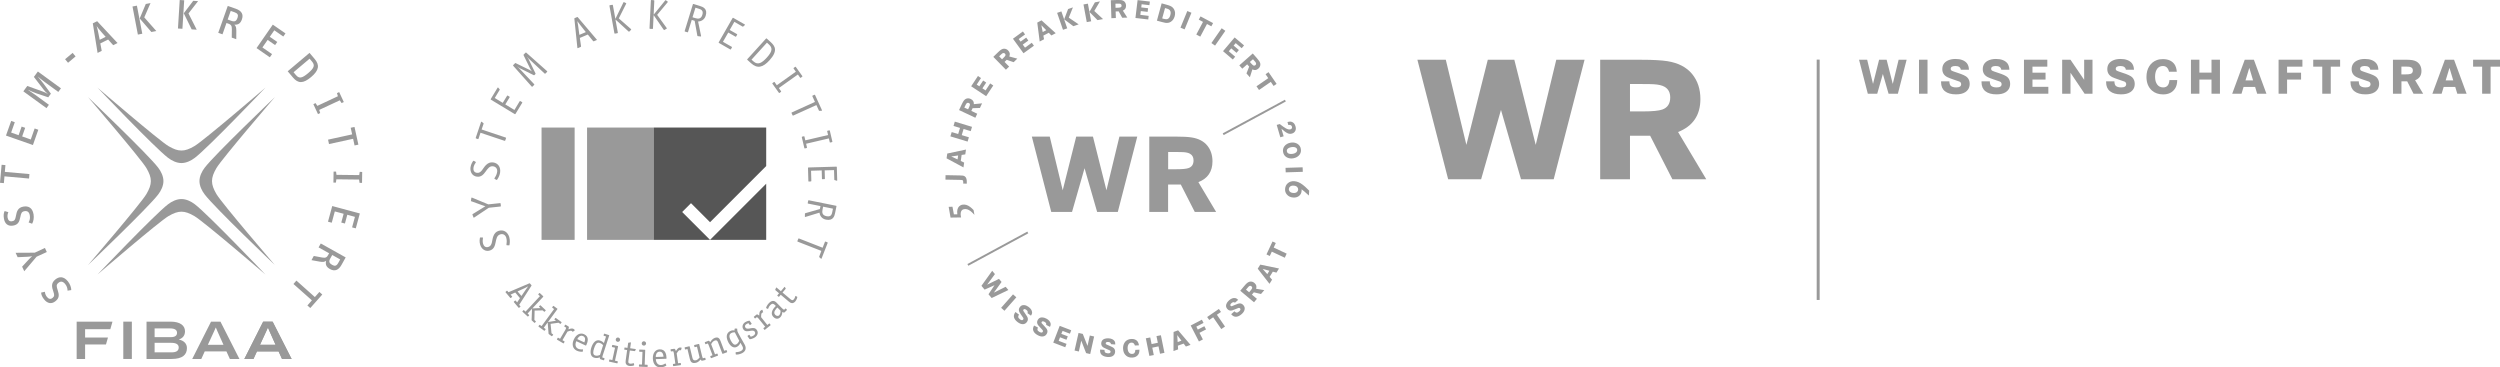 <?xml version="1.0" encoding="utf-8"?>
<!-- Generator: Adobe Illustrator 24.0.1, SVG Export Plug-In . SVG Version: 6.00 Build 0)  -->
<svg version="1.1" id="Ebene_1" xmlns="http://www.w3.org/2000/svg" xmlns:xlink="http://www.w3.org/1999/xlink" x="0px" y="0px"
	 viewBox="0 0 464.73 68.31" style="enable-background:new 0 0 464.73 68.31;" xml:space="preserve">
<style type="text/css">
	.st0{fill:#999999;}
	.st1{fill:none;stroke:#999999;stroke-width:0.366;}
	.st2{fill:#565656;}
</style>
<path class="st0" d="M18.12,16.29c0,0,11.47,9.86,13.2,10.87c0.95,0.55,1.67,0.83,2.41,0.82c0.74,0.01,1.46-0.27,2.41-0.82
	c1.73-1.01,13.2-10.87,13.2-10.87S38.69,27.46,36.23,29.33c-0.7,0.54-1.61,0.98-2.5,0.98c-0.89,0-1.8-0.44-2.5-0.98
	C28.77,27.46,18.12,16.29,18.12,16.29"/>
<path class="st0" d="M16.36,49.27c0,0,9.86-11.47,10.86-13.2c0.55-0.95,0.82-1.67,0.82-2.41c0-0.74-0.27-1.46-0.82-2.41
	c-1.01-1.73-10.86-13.2-10.86-13.2S27.53,28.7,29.4,31.16c0.54,0.7,0.98,1.61,0.98,2.5c0,0.89-0.44,1.8-0.98,2.5
	C27.53,38.62,16.36,49.27,16.36,49.27"/>
<path class="st0" d="M18.12,51.03c0,0,11.47-9.86,13.2-10.86c0.95-0.55,1.67-0.82,2.41-0.82c0.74,0,1.46,0.27,2.41,0.82
	c1.73,1.01,13.2,10.86,13.2,10.86S38.69,39.86,36.23,37.98c-0.7-0.54-1.61-0.98-2.5-0.98c-0.89,0-1.8,0.44-2.5,0.98
	C28.77,39.86,18.12,51.03,18.12,51.03"/>
<path class="st0" d="M51.1,49.27c0,0-9.86-11.47-10.87-13.2c-0.55-0.95-0.82-1.67-0.82-2.41c0-0.74,0.27-1.46,0.82-2.41
	c1.01-1.73,10.87-13.2,10.87-13.2S39.93,28.7,38.06,31.16c-0.54,0.7-0.98,1.61-0.98,2.5c0,0.89,0.44,1.8,0.98,2.5
	C39.93,38.62,51.1,49.27,51.1,49.27"/>
<polygon class="st0" points="20.91,59.79 14.25,59.79 14.25,66.73 15.82,66.73 15.82,64.03 19.7,64.03 20.07,62.75 15.82,62.75 
	15.82,61.19 20.51,61.19 "/>
<rect x="22.92" y="59.79" class="st0" width="1.59" height="6.94"/>
<path class="st0" d="M33.22,64.58c0,0.66-0.47,0.92-1.36,0.92h-3.12v-1.77h3.12C32.79,63.73,33.22,64.06,33.22,64.58 M32.91,61.87
	c0,0.53-0.4,0.8-1.13,0.8h-3.04v-1.62h2.92C32.52,61.06,32.91,61.35,32.91,61.87 M34.39,61.58c0-1.06-0.89-1.79-2.68-1.79h-4.47
	v6.94h4.63c2.07,0,2.88-0.79,2.88-2.03c0-0.76-0.5-1.37-1.49-1.58V63.1C33.91,62.89,34.39,62.42,34.39,61.58"/>
<path class="st0" d="M41.54,64.09h-2.9l1.16-2.51l0.3-0.68h0.03l0.29,0.68L41.54,64.09z M44.51,66.73l-3.53-6.94h-1.75l-3.5,6.94
	h1.69l0.64-1.41h4.03l0.64,1.41H44.51z"/>
<path class="st0" d="M51.24,64.09h-2.9l1.16-2.51l0.3-0.68h0.03l0.29,0.68L51.24,64.09z M54.22,66.73l-3.53-6.94h-1.75l-3.5,6.94
	h1.69l0.65-1.41h4.03l0.64,1.41H54.22z"/>
<path class="st0" d="M55.1,52.16l-0.55,0.63l3.43,3.04l-0.84,0.95l0.54,0.48l2.23-2.51l-0.54-0.48l-0.84,0.95L55.1,52.16z
	 M61.76,47.4l1.48,0.83l-0.37,0.66c-0.3,0.55-0.63,0.63-1.12,0.35c-0.54-0.3-0.68-0.62-0.36-1.18L61.76,47.4z M59.63,45.26
	l-0.41,0.73l1.96,1.09l-0.22,0.39c-0.21,0.37-0.45,0.52-1.07,0.4l-1.56-0.29l-0.43,0.78l1.56,0.28c0.58,0.1,0.92,0.05,1.16-0.17
	c-0.15,0.7,0.01,1.15,0.73,1.55c0.86,0.48,1.58,0.21,2.13-0.77l0.78-1.4L59.63,45.26z M61.76,38.3l-0.79,2.91l0.7,0.19l0.57-2.1
	l1.64,0.44l-0.44,1.63l0.68,0.18l0.44-1.63l1.42,0.39l-0.53,1.96l0.69,0.18l0.75-2.77L61.76,38.3z M62.01,31.9l-0.03,2.04l0.46,0
	l0.09-0.61l4.22,0.05l0.09,0.61l0.46,0.01l0.03-2.04l-0.46-0.01l-0.1,0.6l-4.22-0.05l-0.08-0.6L62.01,31.9z M60.98,25.96l0.18,0.82
	l4.48-0.98l0.27,1.24l0.71-0.15l-0.72-3.29l-0.71,0.15l0.27,1.23L60.98,25.96z M58.25,19.36l0.86,1.85l0.41-0.19l-0.18-0.59
	l3.82-1.78l0.34,0.51l0.41-0.19l-0.86-1.85l-0.41,0.19l0.17,0.58l-3.82,1.79l-0.33-0.51L58.25,19.36z M54.57,13.43l2.98-2.52
	l0.44,0.52c0.6,0.7,0.42,1.21-0.7,2.16c-1.17,0.99-1.7,1.05-2.29,0.35L54.57,13.43z M53.48,13.25l0.99,1.17
	c0.94,1.11,1.88,1.16,3.37-0.1c1.53-1.29,1.57-2.27,0.66-3.35l-0.96-1.14L53.48,13.25z M47.69,8.94l2.47,1.71l0.41-0.59l-1.79-1.24
	l0.97-1.4l1.39,0.96l0.4-0.58l-1.39-0.96l0.84-1.21l1.67,1.16l0.41-0.58l-2.36-1.63L47.69,8.94z M42.32,3.63l0.57-1.6l0.72,0.25
	c0.59,0.21,0.73,0.51,0.54,1.05c-0.21,0.58-0.49,0.77-1.1,0.56L42.32,3.63z M40.57,6.1l0.79,0.28l0.74-2.11l0.42,0.15
	c0.4,0.14,0.59,0.36,0.58,0.99l-0.02,1.58l0.84,0.3l0.01-1.59c0-0.58-0.1-0.91-0.36-1.11c0.71,0.03,1.13-0.21,1.4-0.99
	c0.33-0.93-0.06-1.59-1.12-1.97l-1.51-0.53L40.57,6.1z M33.08,5.3l0.83,0.05l0.33-5.3L33.41,0L33.08,5.3z M35.63,5.46l0.94,0.06
	L35.04,2.5l1.78-2.29l-0.9-0.06l-1.76,2.32L35.63,5.46z M25.63,6.43l0.82-0.16l-1-5.22l-0.82,0.16L25.63,6.43z M28.14,5.95
	l0.92-0.18l-2.24-2.54l1.16-2.66L27.1,0.74l-1.13,2.69L28.14,5.95z M18.32,6.33c-0.14-0.76-0.24-1.1-0.35-1.47l0.01,0
	c0.22,0.29,0.42,0.61,0.94,1.18l0.72,0.81l-1.11,0.55L18.32,6.33z M18.14,9.84l0.77-0.39l-0.26-1.38l1.45-0.72l0.94,1.05L21.85,8
	l-3.79-4.06l-0.81,0.4L18.14,9.84z M12.65,11.67l1.4-1.18L13.5,9.83l-1.4,1.18L12.65,11.67z M8.64,20.1l0.45-0.62l-2.41-1.76
	c-0.55-0.4-1.26-0.86-1.45-1l0.01-0.01c0.18,0.09,1.01,0.47,1.6,0.67l2.13,0.71l0.49-0.68l-1.36-1.85c-0.4-0.55-0.92-1.14-1.07-1.3
	l0.01-0.01c0.17,0.12,0.8,0.66,1.33,1.04l2.47,1.8l0.49-0.67l-4.29-3.13L6.3,14.3l1.82,2.37c0.27,0.36,0.54,0.57,0.76,0.77
	l-0.01,0.01c-0.26-0.15-0.55-0.32-0.98-0.46l-2.82-1.01l-0.73,1L8.64,20.1z M6.12,26.96l1-2.84l-0.68-0.24l-0.72,2.05l-1.6-0.57
	l0.56-1.6l-0.66-0.23l-0.56,1.6l-1.39-0.49l0.68-1.92l-0.67-0.24L1.11,25.2L6.12,26.96z M5.4,33.19l0.07-0.83L0.9,31.95l0.11-1.26
	L0.3,30.63L0,33.98l0.72,0.06l0.11-1.26L5.4,33.19z M6.24,39.85c-0.21-1.28-1.02-1.59-1.86-1.45c-1.08,0.18-1.27,0.91-1.43,1.79
	c-0.12,0.63-0.23,0.87-0.71,0.94c-0.47,0.08-0.74-0.18-0.83-0.68c-0.06-0.38,0.01-0.7,0.14-1.01l-0.69-0.21
	c-0.18,0.39-0.23,0.8-0.13,1.4c0.15,0.94,0.73,1.47,1.69,1.31c0.92-0.15,1.18-0.68,1.36-1.59c0.13-0.67,0.22-1.01,0.79-1.1
	c0.5-0.08,0.86,0.14,0.97,0.8c0.08,0.49,0.01,0.86-0.22,1.3l0.65,0.24C6.23,41.15,6.34,40.5,6.24,39.85 M8.7,46.85l-0.35-0.76
	l-1.89,0.88L2.9,46.99l0.38,0.82l1.8-0.08c0.34-0.01,0.61-0.06,0.9-0.1c-0.22,0.19-0.42,0.38-0.65,0.63l-1.22,1.31l0.4,0.85
	l2.29-2.7L8.7,46.85z M12.62,52.3c-0.82-1.01-1.67-0.89-2.33-0.35c-0.85,0.69-0.66,1.42-0.37,2.26c0.21,0.61,0.22,0.87-0.15,1.17
	c-0.37,0.3-0.73,0.21-1.05-0.19c-0.24-0.3-0.34-0.62-0.38-0.95l-0.7,0.15c0.04,0.42,0.19,0.81,0.57,1.28
	c0.6,0.74,1.36,0.92,2.11,0.31c0.73-0.58,0.7-1.17,0.4-2.06c-0.21-0.65-0.31-0.99,0.15-1.35c0.39-0.32,0.82-0.3,1.24,0.22
	c0.31,0.39,0.43,0.74,0.45,1.24l0.69-0.11C13.25,53.44,13.03,52.81,12.62,52.3"/>
<path class="st0" d="M51.22,64.09h-2.9l1.16-2.51l0.3-0.68h0.03l0.29,0.68L51.22,64.09z M54.19,66.73l-3.53-6.94h-1.75l-3.5,6.94
	h1.69l0.64-1.41h4.03l0.64,1.41H54.19z"/>
<polygon class="st0" points="289.3,11.1 285.48,26.93 281.5,11.1 276.57,11.1 272.59,26.93 268.76,11.1 263.48,11.1 269.2,33.32 
	275.33,33.32 279.02,20.43 282.74,33.32 288.82,33.32 294.56,11.1 "/>
<path class="st0" d="M303,20.71h2.43c1.75,0,2.95-0.12,3.59-0.35c0.97-0.35,1.46-1.1,1.46-2.24c0-0.92-0.35-1.58-1.04-1.98
	c-0.46-0.27-1.15-0.43-2.04-0.48c-0.39-0.03-1.15-0.04-2.26-0.04H303V20.71z M297.46,11.11h7.72c2.09,0,3.67,0.09,4.76,0.26
	c2.04,0.32,3.59,1.13,4.63,2.41c1.02,1.26,1.52,2.8,1.52,4.63c0,3-1.39,5.04-4.15,6.13l5.24,8.78h-6.3l-4.13-8.09H303v8.09h-5.54
	V11.11z"/>
<polygon class="st0" points="352.94,11.1 351.85,15.6 350.71,11.1 349.31,11.1 348.18,15.6 347.09,11.1 345.58,11.1 347.21,17.42 
	348.96,17.42 350.01,13.75 351.07,17.42 352.8,17.42 354.43,11.1 "/>
<rect x="356.73" y="11.1" class="st0" width="1.58" height="6.32"/>
<path class="st0" d="M366.01,12.96h-1.51c-0.07-0.46-0.41-0.69-1.02-0.69c-0.57,0-0.86,0.18-0.86,0.53c0,0.16,0.08,0.28,0.23,0.36
	c0.11,0.06,0.45,0.18,1.03,0.37c0.92,0.29,1.51,0.57,1.77,0.81c0.34,0.32,0.5,0.74,0.5,1.24c0,0.68-0.28,1.2-0.84,1.56
	c-0.42,0.27-0.99,0.4-1.7,0.4c-0.89,0-1.57-0.19-2.06-0.58c-0.48-0.38-0.72-0.94-0.72-1.68v-0.16h1.54
	c0.01,0.39,0.09,0.67,0.24,0.82c0.2,0.2,0.54,0.31,1.02,0.31c0.62,0,0.93-0.2,0.93-0.6c0-0.22-0.1-0.38-0.3-0.48
	c-0.1-0.05-0.49-0.18-1.19-0.41c-0.5-0.17-0.85-0.31-1.06-0.41c-0.63-0.31-0.95-0.81-0.95-1.5c0-0.69,0.3-1.21,0.9-1.54
	c0.43-0.23,0.94-0.35,1.54-0.35c0.99,0,1.71,0.27,2.15,0.82C365.87,12.08,366,12.47,366.01,12.96"/>
<path class="st0" d="M373.53,12.96h-1.51c-0.07-0.46-0.41-0.69-1.02-0.69c-0.58,0-0.86,0.18-0.86,0.53c0,0.16,0.08,0.28,0.23,0.36
	c0.11,0.06,0.45,0.18,1.03,0.37c0.92,0.29,1.51,0.57,1.77,0.81c0.34,0.32,0.5,0.74,0.5,1.24c0,0.68-0.28,1.2-0.84,1.56
	c-0.42,0.27-0.98,0.4-1.7,0.4c-0.89,0-1.57-0.19-2.06-0.58c-0.48-0.38-0.72-0.94-0.72-1.68v-0.16h1.54
	c0.01,0.39,0.09,0.67,0.24,0.82c0.2,0.2,0.54,0.31,1.02,0.31c0.62,0,0.93-0.2,0.93-0.6c0-0.22-0.1-0.38-0.3-0.48
	c-0.09-0.05-0.49-0.18-1.19-0.41c-0.5-0.17-0.86-0.31-1.06-0.41c-0.63-0.31-0.95-0.81-0.95-1.5c0-0.69,0.3-1.21,0.9-1.54
	c0.43-0.23,0.94-0.35,1.54-0.35c0.99,0,1.7,0.27,2.15,0.82C373.38,12.08,373.51,12.47,373.53,12.96"/>
<polygon class="st0" points="376.24,11.1 376.24,17.42 380.77,17.42 380.77,16.14 377.82,16.14 377.82,14.79 380.25,14.79 
	380.25,13.51 377.82,13.51 377.82,12.39 380.58,12.39 380.58,11.1 "/>
<polygon class="st0" points="387.43,11.1 387.43,14.84 384.88,11.1 383.34,11.1 383.34,17.42 384.89,17.42 384.89,13.53 
	387.51,17.42 388.98,17.42 388.98,11.1 "/>
<path class="st0" d="M396.69,12.96h-1.51c-0.07-0.46-0.41-0.69-1.02-0.69c-0.57,0-0.86,0.18-0.86,0.53c0,0.16,0.08,0.28,0.23,0.36
	c0.11,0.06,0.45,0.18,1.03,0.37c0.92,0.29,1.51,0.57,1.77,0.81c0.33,0.32,0.5,0.74,0.5,1.24c0,0.68-0.28,1.2-0.84,1.56
	c-0.42,0.27-0.99,0.4-1.7,0.4c-0.89,0-1.57-0.19-2.06-0.58c-0.48-0.38-0.72-0.94-0.72-1.68v-0.16h1.54
	c0.01,0.39,0.09,0.67,0.24,0.82c0.2,0.2,0.54,0.31,1.02,0.31c0.62,0,0.93-0.2,0.93-0.6c0-0.22-0.1-0.38-0.3-0.48
	c-0.09-0.05-0.49-0.18-1.19-0.41c-0.5-0.17-0.86-0.31-1.07-0.41c-0.63-0.31-0.95-0.81-0.95-1.5c0-0.69,0.3-1.21,0.9-1.54
	c0.42-0.23,0.94-0.35,1.54-0.35c0.99,0,1.71,0.27,2.15,0.82C396.55,12.08,396.67,12.47,396.69,12.96"/>
<path class="st0" d="M404.65,13.34h-1.44c-0.17-0.71-0.55-1.07-1.14-1.07c-0.42,0-0.75,0.15-1,0.43c-0.31,0.38-0.46,0.9-0.46,1.58
	c0,0.61,0.14,1.1,0.42,1.46c0.26,0.34,0.62,0.51,1.09,0.51c0.71,0,1.1-0.46,1.16-1.37h1.45c-0.01,0.66-0.14,1.19-0.42,1.6
	c-0.47,0.71-1.21,1.07-2.2,1.07c-0.84,0-1.53-0.24-2.07-0.71c-0.68-0.6-1.03-1.45-1.03-2.54c0-0.78,0.18-1.45,0.53-2
	c0.33-0.52,0.78-0.89,1.35-1.11c0.35-0.14,0.75-0.2,1.17-0.2c0.97,0,1.67,0.31,2.13,0.92C404.44,12.25,404.6,12.73,404.65,13.34"/>
<polygon class="st0" points="411.1,11.1 411.1,13.5 408.85,13.5 408.85,11.1 407.28,11.1 407.28,17.42 408.85,17.42 408.85,14.79 
	411.1,14.79 411.1,17.42 412.67,17.42 412.67,11.1 "/>
<path class="st0" d="M417.28,11.1l-2.33,6.32h1.73l0.38-1.26h2.15l0.38,1.26h1.72l-2.33-6.32H417.28z M418.13,12.61l0.7,2.34h-1.41
	L418.13,12.61z"/>
<polygon class="st0" points="423.57,11.1 423.57,17.42 425.15,17.42 425.15,14.79 427.75,14.79 427.75,13.51 425.15,13.51 
	425.15,12.39 428,12.39 428,11.1 "/>
<polygon class="st0" points="430.01,11.1 430.01,12.39 431.69,12.39 431.69,17.42 433.27,17.42 433.27,12.39 435.01,12.39 
	435.01,11.1 "/>
<path class="st0" d="M442.12,12.96h-1.51c-0.07-0.46-0.41-0.69-1.02-0.69c-0.57,0-0.86,0.18-0.86,0.53c0,0.16,0.08,0.28,0.23,0.36
	c0.11,0.06,0.45,0.18,1.03,0.37c0.93,0.29,1.52,0.57,1.77,0.81c0.33,0.32,0.5,0.74,0.5,1.24c0,0.68-0.28,1.2-0.84,1.56
	c-0.42,0.27-0.99,0.4-1.7,0.4c-0.89,0-1.57-0.19-2.06-0.58c-0.48-0.38-0.72-0.94-0.72-1.68v-0.16h1.54
	c0.01,0.39,0.09,0.67,0.24,0.82c0.2,0.2,0.54,0.31,1.01,0.31c0.62,0,0.93-0.2,0.93-0.6c0-0.22-0.1-0.38-0.3-0.48
	c-0.1-0.05-0.49-0.18-1.2-0.41c-0.5-0.17-0.85-0.31-1.06-0.41c-0.63-0.31-0.95-0.81-0.95-1.5c0-0.69,0.3-1.21,0.9-1.54
	c0.43-0.23,0.94-0.35,1.54-0.35c0.99,0,1.71,0.27,2.15,0.82C441.98,12.08,442.1,12.47,442.12,12.96"/>
<path class="st0" d="M446.41,13.83h0.69c0.5,0,0.84-0.03,1.02-0.1c0.28-0.1,0.41-0.31,0.41-0.64c0-0.26-0.1-0.45-0.3-0.56
	c-0.13-0.08-0.33-0.13-0.58-0.14c-0.11-0.01-0.33-0.01-0.64-0.01h-0.61V13.83z M444.83,11.1h2.2c0.59,0,1.05,0.02,1.35,0.07
	c0.58,0.09,1.02,0.32,1.32,0.69c0.29,0.36,0.43,0.8,0.43,1.32c0,0.86-0.39,1.43-1.18,1.74l1.49,2.5h-1.79l-1.17-2.3h-1.07v2.3h-1.58
	V11.1z"/>
<path class="st0" d="M454.49,11.1l-2.33,6.32h1.72l0.38-1.26h2.15l0.38,1.26h1.73l-2.33-6.32H454.49z M455.34,12.61l0.7,2.34h-1.41
	L455.34,12.61z"/>
<polygon class="st0" points="459.73,11.1 459.73,12.39 461.41,12.39 461.41,17.42 462.98,17.42 462.98,12.39 464.73,12.39 
	464.73,11.1 "/>
<rect x="337.71" y="11.08" class="st0" width="0.55" height="44.68"/>
<path class="st0" d="M217.15,28.25h1.34c0.7,0,1.18,0.01,1.43,0.03c0.57,0.03,1,0.13,1.29,0.3c0.44,0.25,0.66,0.66,0.66,1.25
	c0,0.72-0.31,1.19-0.92,1.41c-0.4,0.15-1.16,0.22-2.26,0.22h-1.54V28.25z M213.65,39.4h3.49v-5.1h2.36l2.6,5.1h3.97l-3.3-5.54
	c1.74-0.68,2.62-1.97,2.62-3.87c0-1.15-0.32-2.13-0.96-2.92c-0.66-0.81-1.63-1.32-2.92-1.52c-0.68-0.11-1.69-0.16-3-0.16h-4.87V39.4
	z M195.42,39.4h3.86l2.33-8.13l2.34,8.13h3.84l3.62-14.01h-3.32l-2.41,9.98l-2.51-9.98h-3.11l-2.51,9.98l-2.41-9.98h-3.33
	L195.42,39.4z"/>
<path class="st1" d="M227.38,24.95l11.56-6.25 M179.92,49.24l11.14-6.03"/>
<path class="st0" d="M181.56,15.73l0.8-1.22l-0.57-0.38l-1.26,1.91l2.79,1.84l1.32-1.99l-0.57-0.38l-0.86,1.3l-0.59-0.39l0.71-1.07
	l-0.57-0.38l-0.71,1.07L181.56,15.73z M179.26,20l0.14-0.29c0.07-0.15,0.12-0.25,0.15-0.3c0.06-0.12,0.13-0.2,0.2-0.25
	c0.1-0.07,0.21-0.07,0.34-0.02c0.16,0.07,0.23,0.19,0.21,0.34c-0.01,0.1-0.07,0.27-0.18,0.51l-0.16,0.33L179.26,20z M181.31,21.89
	l0.35-0.75l-1.1-0.52l0.24-0.51l1.36-0.04l0.4-0.86l-1.53,0.15c0.03-0.45-0.16-0.76-0.57-0.96c-0.25-0.12-0.49-0.15-0.73-0.09
	c-0.24,0.06-0.45,0.22-0.62,0.47c-0.09,0.14-0.21,0.35-0.34,0.63l-0.49,1.05L181.31,21.89z M176.91,24.55l-0.24,0.8l3.2,0.97
	l0.24-0.8l-1.33-0.4l0.34-1.14l1.33,0.4l0.24-0.8l-3.2-0.97l-0.24,0.8l1.21,0.37l-0.34,1.13L176.91,24.55z M176.83,29.09l1.28-0.19
	L178,29.63L176.83,29.09z M179.1,31.12l0.13-0.9l-0.63-0.29l0.16-1.13l0.68-0.1l0.13-0.9l-3.48,0.74l-0.13,0.89L179.1,31.12z
	 M178.39,33.44c0.3,0.01,0.48,0.02,0.53,0.05c0.1,0.04,0.15,0.19,0.14,0.43c0,0.05,0,0.12-0.01,0.21l0.66,0.01
	c0.01-0.14,0.01-0.23,0.01-0.28c0.01-0.31-0.03-0.56-0.11-0.74c-0.12-0.28-0.34-0.44-0.66-0.48c-0.12-0.01-0.31-0.02-0.57-0.03
	l-2.61-0.05l-0.02,0.83L178.39,33.44z M176.7,40.45l1.96-0.03c-0.01-0.04-0.02-0.07-0.02-0.1c-0.01-0.05-0.02-0.07-0.02-0.08
	c-0.05-0.28-0.06-0.51-0.02-0.71c0.07-0.37,0.27-0.59,0.61-0.65c0.4-0.07,0.8,0.05,1.23,0.38c0.15,0.11,0.38,0.34,0.7,0.68
	l-0.16-0.89c-0.18-0.2-0.39-0.39-0.62-0.57c-0.49-0.37-0.97-0.52-1.45-0.43c-0.24,0.04-0.45,0.15-0.61,0.31
	c-0.15,0.15-0.26,0.35-0.32,0.59c-0.06,0.24-0.07,0.54-0.02,0.89l-0.64,0.01l-0.26-1.42l-0.71,0.02L176.7,40.45z"/>
<path class="st0" d="M235.26,13.8l0.5,0.73l-2.19,1.51l0.47,0.69l2.19-1.51l0.52,0.76l0.56-0.39l-1.5-2.18L235.26,13.8z
	 M232.92,11.01l0.21,0.24c0.11,0.13,0.18,0.21,0.22,0.26c0.09,0.11,0.14,0.2,0.15,0.28c0.02,0.12-0.02,0.22-0.12,0.31
	c-0.13,0.11-0.26,0.13-0.4,0.06c-0.09-0.05-0.22-0.17-0.4-0.37l-0.24-0.27L232.92,11.01z M230.38,12.15l0.55,0.62l0.91-0.81
	l0.37,0.42l-0.5,1.27l0.63,0.71l0.47-1.46c0.4,0.2,0.77,0.16,1.1-0.14c0.21-0.18,0.33-0.39,0.37-0.63c0.04-0.25-0.02-0.5-0.19-0.76
	c-0.09-0.14-0.24-0.33-0.44-0.56l-0.77-0.87L230.38,12.15z M229.71,8.02l1.11,0.94l0.44-0.52l-1.75-1.48l-2.16,2.55l1.82,1.55
	l0.44-0.52l-1.19-1.01l0.46-0.54l0.98,0.83l0.44-0.52l-0.98-0.83L229.71,8.02z M227.78,5.73l-0.68-0.48L225.19,8l0.68,0.48
	L227.78,5.73z M222.84,3.65l0.79,0.42l-1.25,2.35l0.74,0.39l1.25-2.35l0.81,0.43l0.32-0.6l-2.33-1.24L222.84,3.65z M221.48,2.37
	l-0.77-0.32l-1.27,3.09l0.77,0.32L221.48,2.37z M216.57,1.5l0.14,0.04c0.17,0.05,0.29,0.08,0.34,0.1c0.19,0.07,0.33,0.15,0.41,0.26
	c0.17,0.21,0.21,0.52,0.09,0.93c-0.1,0.38-0.28,0.62-0.53,0.71c-0.15,0.06-0.38,0.04-0.69-0.04l-0.29-0.08L216.57,1.5z M215.06,3.84
	l0.84,0.23c0.3,0.08,0.54,0.14,0.71,0.17c0.4,0.06,0.76,0,1.05-0.2c0.34-0.22,0.57-0.56,0.7-1.01c0.13-0.47,0.1-0.89-0.1-1.27
	c-0.16-0.3-0.39-0.51-0.7-0.65c-0.17-0.07-0.38-0.15-0.65-0.22l-0.97-0.27L215.06,3.84z M212.22,0.79l1.45,0.17l0.08-0.67
	l-2.28-0.27l-0.4,3.32l2.38,0.28l0.08-0.67l-1.55-0.19l0.09-0.7l1.27,0.15l0.08-0.68l-1.27-0.15L212.22,0.79z M207.35,0.69
	l0.32-0.01c0.17-0.01,0.28-0.01,0.34,0c0.14,0,0.24,0.02,0.31,0.06c0.11,0.06,0.16,0.15,0.17,0.29c0.01,0.17-0.06,0.29-0.21,0.34
	c-0.1,0.04-0.27,0.06-0.54,0.07l-0.37,0.01L207.35,0.69z M206.6,3.38l0.83-0.03l-0.04-1.22l0.56-0.02l0.66,1.19l0.95-0.03
	l-0.83-1.29c0.41-0.18,0.61-0.49,0.59-0.94c-0.01-0.27-0.09-0.5-0.25-0.69c-0.16-0.19-0.4-0.3-0.71-0.34
	C208.2,0,207.97-0.01,207.65,0l-1.16,0.04L206.6,3.38z M202.02,4.11l0.82-0.15l-0.61-3.28l-0.82,0.15L202.02,4.11z M202.52,2.22
	l1.5,1.52l1.03-0.19l-1.63-1.51l1.05-1.78l-0.94,0.18L202.52,2.22z M197.6,5.54l0.79-0.27l-1.09-3.15l-0.79,0.27L197.6,5.54z
	 M197.82,3.59l1.71,1.28l0.99-0.34l-1.84-1.25l0.77-1.91l-0.9,0.31L197.82,3.59z M193.58,4.69l0.91,0.92l-0.66,0.35L193.58,4.69z
	 M193.27,7.72l0.81-0.42l-0.13-0.68l1.01-0.53l0.48,0.5l0.81-0.42l-2.64-2.39l-0.79,0.42L193.27,7.72z M189.37,7.26l1.18-0.86
	l-0.4-0.55L188.3,7.2l1.96,2.7l1.94-1.4l-0.4-0.55l-1.26,0.91l-0.42-0.57l1.04-0.75l-0.4-0.55l-1.04,0.75L189.37,7.26z
	 M185.73,10.47l0.23-0.22c0.12-0.12,0.2-0.19,0.25-0.23c0.1-0.09,0.19-0.14,0.27-0.16c0.12-0.03,0.22,0,0.32,0.1
	c0.12,0.12,0.15,0.26,0.08,0.39c-0.04,0.09-0.16,0.23-0.35,0.41l-0.26,0.26L185.73,10.47z M186.99,12.96l0.6-0.58l-0.85-0.87
	l0.4-0.39l1.29,0.44l0.68-0.66l-1.49-0.4c0.18-0.41,0.12-0.77-0.2-1.1c-0.19-0.2-0.41-0.31-0.65-0.34c-0.25-0.03-0.5,0.05-0.75,0.23
	c-0.14,0.1-0.32,0.25-0.54,0.47l-0.83,0.81L186.99,12.96z"/>
<path class="st0" d="M241.1,35.69c-0.17,0.14-0.4,0.21-0.69,0.18c-0.3-0.02-0.52-0.11-0.67-0.28c-0.11-0.13-0.17-0.29-0.15-0.47
	c0.01-0.17,0.09-0.32,0.22-0.43c0.17-0.14,0.4-0.21,0.69-0.18c0.29,0.02,0.51,0.11,0.66,0.28c0.11,0.13,0.17,0.29,0.16,0.46
	C241.3,35.43,241.23,35.58,241.1,35.69 M243.11,35.19c-0.35-0.35-0.65-0.63-0.92-0.83c-0.54-0.42-1.07-0.64-1.58-0.68
	c-0.48-0.03-0.89,0.09-1.22,0.38c-0.3,0.26-0.47,0.61-0.5,1.06c-0.03,0.38,0.07,0.71,0.29,0.99c0.29,0.37,0.69,0.57,1.21,0.61
	c0.41,0.03,0.76-0.06,1.04-0.26c0.32-0.23,0.5-0.56,0.53-0.98c0.01-0.08,0.01-0.18,0-0.29c0.3,0.21,0.75,0.6,1.35,1.16l0.06-0.91
	C243.25,35.33,243.17,35.25,243.11,35.19 M238.97,31.2l0.03,0.84l3.18-0.1l-0.03-0.84L238.97,31.2z M241,28.27
	c-0.16,0.17-0.4,0.28-0.72,0.33c-0.32,0.05-0.59,0.02-0.8-0.09c-0.15-0.08-0.23-0.21-0.26-0.38c-0.03-0.18,0.01-0.33,0.13-0.45
	c0.17-0.17,0.41-0.28,0.73-0.33c0.32-0.05,0.59-0.02,0.79,0.09c0.15,0.08,0.24,0.21,0.27,0.4C241.16,28,241.11,28.15,241,28.27
	 M241.64,27.2c-0.16-0.27-0.39-0.46-0.69-0.58c-0.31-0.13-0.65-0.16-1.02-0.1c-0.25,0.04-0.48,0.12-0.69,0.24
	c-0.22,0.13-0.4,0.29-0.53,0.49c-0.19,0.3-0.26,0.63-0.2,0.99c0.03,0.18,0.09,0.35,0.18,0.51c0.16,0.27,0.39,0.46,0.69,0.58
	c0.31,0.13,0.65,0.16,1.01,0.1c0.25-0.04,0.48-0.12,0.7-0.24c0.22-0.13,0.4-0.29,0.53-0.49c0.19-0.3,0.26-0.62,0.2-0.97
	C241.8,27.53,241.74,27.36,241.64,27.2 M239.38,24.78c0.25,0.11,0.51,0.13,0.78,0.05c0.29-0.08,0.49-0.25,0.62-0.49
	c0.13-0.25,0.14-0.54,0.04-0.87c-0.13-0.44-0.36-0.71-0.71-0.82c-0.2-0.07-0.46-0.06-0.78,0.03l0.16,0.56
	c0.37-0.07,0.59,0.03,0.67,0.3c0.03,0.11,0.03,0.22-0.02,0.31c-0.04,0.09-0.13,0.16-0.24,0.19c-0.24,0.07-0.53,0.01-0.87-0.18
	c-0.29-0.16-0.66-0.43-1.13-0.8l-0.57,0.16l0.67,2.3l0.62-0.18l-0.41-1.41C238.64,24.33,239.02,24.62,239.38,24.78"/>
<path class="st0" d="M236.04,47.59l0.38-0.81l2.41,1.13l0.35-0.76l-2.41-1.13l0.39-0.84l-0.61-0.29l-1.12,2.4L236.04,47.59z
	 M234.72,49.99l1.25,0.34l-0.39,0.63L234.72,49.99z M235.99,52.76l0.48-0.77l-0.46-0.52l0.6-0.97l0.67,0.18l0.48-0.77l-3.49-0.72
	l-0.47,0.76L235.99,52.76z M231.62,53.84l0.21-0.24c0.11-0.13,0.18-0.21,0.22-0.26c0.09-0.1,0.18-0.16,0.25-0.19
	c0.11-0.04,0.22-0.02,0.33,0.07c0.13,0.11,0.17,0.24,0.12,0.38c-0.03,0.1-0.14,0.24-0.31,0.45l-0.24,0.28L231.62,53.84z
	 M233.11,56.19l0.54-0.64l-0.93-0.78l0.36-0.43l1.33,0.31l0.61-0.72l-1.52-0.25c0.14-0.42,0.04-0.78-0.3-1.07
	c-0.21-0.18-0.44-0.27-0.68-0.27c-0.25-0.01-0.49,0.1-0.73,0.3c-0.13,0.11-0.29,0.28-0.49,0.52l-0.75,0.89L233.11,56.19z
	 M229.6,55.41c-0.37-0.06-0.74,0.08-1.14,0.43c-0.24,0.21-0.4,0.44-0.49,0.68c-0.12,0.34-0.06,0.65,0.18,0.92
	c0.24,0.27,0.54,0.36,0.9,0.26c0.12-0.03,0.31-0.1,0.56-0.21c0.36-0.15,0.56-0.24,0.62-0.25c0.11-0.03,0.21,0,0.29,0.08
	c0.14,0.16,0.09,0.35-0.16,0.56c-0.19,0.17-0.36,0.25-0.51,0.23c-0.11-0.01-0.24-0.09-0.38-0.24l-0.61,0.54
	c0.02,0.02,0.04,0.05,0.06,0.06c0.26,0.29,0.55,0.43,0.87,0.41c0.33-0.02,0.67-0.18,1.02-0.49c0.28-0.25,0.46-0.5,0.53-0.76
	c0.1-0.34,0.03-0.64-0.21-0.91c-0.18-0.2-0.39-0.31-0.63-0.32c-0.19-0.01-0.52,0.09-0.98,0.3c-0.29,0.13-0.47,0.2-0.53,0.22
	c-0.09,0.02-0.16,0-0.22-0.06c-0.12-0.14-0.07-0.31,0.15-0.51c0.24-0.21,0.46-0.24,0.65-0.08l0.6-0.53
	C229.98,55.55,229.8,55.44,229.6,55.41 M224.79,59.48l0.73-0.5l1.51,2.19l0.69-0.47l-1.51-2.19l0.76-0.52l-0.39-0.56l-2.18,1.5
	L224.79,59.48z M222.39,60.72l1.34-0.69l-0.31-0.6l-2.08,1.08l1.53,2.97l0.74-0.38l-0.64-1.23l1.22-0.63l-0.31-0.6l-1.22,0.63
	L222.39,60.72z M218.84,62.29l0.78,1.04l-0.7,0.26L218.84,62.29z M218.14,65.26l0.86-0.31l-0.04-0.69l1.07-0.39l0.42,0.55l0.86-0.31
	l-2.31-2.71l-0.84,0.31L218.14,65.26z M213.82,62.73l-0.82,0.16l0.66,3.27l0.82-0.16l-0.28-1.37l1.16-0.24l0.28,1.37l0.82-0.17
	l-0.66-3.27l-0.82,0.16l0.25,1.24l-1.16,0.24L213.82,62.73z M211.44,63.44c-0.26-0.31-0.64-0.46-1.15-0.43
	c-0.22,0.01-0.43,0.06-0.61,0.14c-0.3,0.13-0.53,0.34-0.68,0.62c-0.17,0.3-0.25,0.66-0.23,1.07c0.03,0.58,0.23,1.01,0.61,1.31
	c0.3,0.24,0.67,0.34,1.11,0.32c0.52-0.02,0.9-0.23,1.14-0.62c0.13-0.22,0.19-0.51,0.18-0.85l-0.76,0.04
	c-0.01,0.49-0.2,0.74-0.58,0.75c-0.25,0.01-0.44-0.07-0.59-0.24c-0.16-0.18-0.24-0.44-0.26-0.76c-0.02-0.36,0.05-0.64,0.21-0.85
	c0.12-0.16,0.29-0.24,0.51-0.25c0.31-0.01,0.52,0.16,0.63,0.54l0.76-0.04C211.68,63.87,211.58,63.62,211.44,63.44 M207.18,63.4
	c-0.21-0.3-0.58-0.48-1.1-0.51c-0.32-0.02-0.59,0.02-0.83,0.12c-0.33,0.15-0.51,0.41-0.54,0.77c-0.03,0.36,0.12,0.64,0.44,0.83
	c0.11,0.06,0.29,0.15,0.55,0.26c0.36,0.15,0.56,0.24,0.61,0.27c0.1,0.06,0.15,0.15,0.14,0.26c-0.02,0.21-0.19,0.3-0.52,0.28
	c-0.25-0.02-0.43-0.09-0.52-0.2c-0.07-0.09-0.11-0.24-0.09-0.44l-0.81-0.06c0,0.03-0.01,0.06-0.01,0.08
	c-0.03,0.39,0.07,0.7,0.31,0.91c0.24,0.22,0.6,0.35,1.06,0.39c0.38,0.03,0.68-0.02,0.91-0.14c0.31-0.16,0.48-0.43,0.51-0.79
	c0.02-0.27-0.05-0.49-0.21-0.68c-0.13-0.14-0.42-0.31-0.9-0.5c-0.3-0.12-0.47-0.2-0.53-0.23c-0.08-0.05-0.11-0.12-0.11-0.2
	c0.01-0.19,0.17-0.27,0.47-0.25c0.32,0.02,0.49,0.16,0.51,0.41l0.8,0.06C207.34,63.78,207.29,63.57,207.18,63.4 M199.75,65.16
	l0.8,0.18l0.45-2.01l0.9,2.31l0.76,0.17l0.73-3.26l-0.8-0.18l-0.43,1.93l-0.88-2.23l-0.79-0.18L199.75,65.16z M197.53,61.51
	l1.36,0.52l0.24-0.64l-2.14-0.82l-1.2,3.12l2.23,0.86l0.24-0.63l-1.46-0.56l0.25-0.66l1.2,0.46l0.24-0.64l-1.2-0.46L197.53,61.51z
	 M195.3,60.13c-0.07-0.36-0.34-0.67-0.8-0.91c-0.28-0.15-0.55-0.22-0.8-0.22c-0.36,0-0.63,0.17-0.8,0.49
	c-0.17,0.32-0.15,0.63,0.07,0.94c0.07,0.1,0.21,0.25,0.4,0.45c0.27,0.28,0.42,0.44,0.45,0.49c0.07,0.1,0.08,0.19,0.03,0.3
	c-0.1,0.19-0.29,0.2-0.59,0.05c-0.22-0.12-0.36-0.25-0.4-0.39c-0.03-0.11,0-0.26,0.09-0.44l-0.72-0.38
	c-0.02,0.03-0.03,0.05-0.04,0.07c-0.18,0.35-0.21,0.67-0.08,0.96c0.13,0.3,0.4,0.56,0.82,0.78c0.33,0.18,0.63,0.25,0.89,0.23
	c0.35-0.03,0.61-0.2,0.78-0.52c0.13-0.24,0.15-0.47,0.07-0.7c-0.06-0.18-0.27-0.45-0.63-0.82c-0.22-0.23-0.35-0.37-0.39-0.42
	c-0.05-0.08-0.05-0.15-0.02-0.23c0.09-0.16,0.27-0.18,0.53-0.04c0.29,0.15,0.39,0.34,0.31,0.57l0.71,0.37
	C195.3,60.54,195.34,60.32,195.3,60.13 M191.86,58.07c-0.02-0.37-0.24-0.71-0.66-1.02c-0.26-0.19-0.51-0.3-0.77-0.33
	c-0.36-0.05-0.65,0.08-0.86,0.38c-0.21,0.29-0.23,0.61-0.06,0.94c0.06,0.11,0.17,0.28,0.33,0.51c0.23,0.32,0.35,0.5,0.38,0.55
	c0.06,0.1,0.05,0.2-0.02,0.3c-0.12,0.17-0.32,0.16-0.58-0.03c-0.21-0.15-0.32-0.3-0.34-0.45c-0.02-0.12,0.03-0.26,0.15-0.43
	L188.77,58c-0.02,0.03-0.04,0.05-0.05,0.07c-0.23,0.32-0.3,0.63-0.22,0.94c0.09,0.32,0.32,0.61,0.7,0.89
	c0.3,0.22,0.59,0.34,0.85,0.36c0.35,0.02,0.63-0.11,0.84-0.4c0.16-0.22,0.22-0.45,0.17-0.69c-0.03-0.19-0.2-0.49-0.5-0.9
	c-0.19-0.26-0.3-0.42-0.33-0.48c-0.04-0.08-0.03-0.16,0.02-0.23c0.11-0.15,0.29-0.14,0.53,0.04c0.26,0.19,0.33,0.39,0.22,0.61
	l0.65,0.47C191.8,58.48,191.87,58.27,191.86,58.07 M188.93,55.27l-0.62-0.55l-2.21,2.5l0.62,0.55L188.93,55.27z M182.44,53.13
	l0.59,0.71l1.84-0.82l-1.12,1.68l0.59,0.7l3.11-1.49l-0.51-0.6l-2.19,1.09l1.43-1.99l-0.48-0.57l-2.2,1.08l1.45-1.97l-0.51-0.61
	L182.44,53.13z"/>
<path class="st0" d="M100.67,44.59h6.15V23.71h-6.15V44.59z M109.13,44.59h12.43V23.71h-12.43V44.59z"/>
<polygon class="st2" points="142.43,30.87 142.43,23.71 121.55,23.71 121.55,44.59 142.43,44.59 142.43,34.15 131.99,44.59 
	126.81,39.41 128.45,37.77 131.99,41.31 "/>
<path class="st0" d="M89.37,44.14c-0.03,0-0.08-0.01-0.1,0c-0.02,0.01-0.05,0.04-0.06,0.08c-0.02,0.12-0.14,0.68,0.05,1.28
	c0.24,0.78,0.94,1.34,1.8,1.07c1.55-0.49,0.68-2.61,1.92-3c0.5-0.16,0.95,0.06,1.13,0.62c0.16,0.52,0.06,1.06,0.04,1.23
	c-0.01,0.04-0.01,0.09,0,0.12c0.01,0.05,0.05,0.05,0.12,0.05l0.28,0.02c0.03,0,0.08,0.01,0.1,0c0.04-0.01,0.06-0.04,0.06-0.09
	c0.02-0.13,0.16-0.78-0.05-1.48c-0.29-0.91-1.05-1.41-1.96-1.13c-0.49,0.15-0.78,0.47-0.98,0.97c-0.31,0.75-0.14,1.78-0.93,2.02
	c-0.5,0.16-0.84-0.11-0.98-0.56c-0.13-0.43-0.07-0.87-0.04-1.03c0.01-0.04,0.01-0.09,0.01-0.12c-0.02-0.05-0.05-0.04-0.12-0.05
	L89.37,44.14z M90.77,37.99l-3.01-1.25c-0.03-0.01-0.06-0.02-0.08-0.01c-0.06,0.01-0.06,0.08-0.07,0.1l-0.06,0.46
	c0,0.02,0,0.05,0,0.07c0.01,0.05,0.05,0.06,0.11,0.07l2.05,0.74c0.16,0.06,0.3,0.11,0.51,0.17c-0.13,0.07-0.3,0.2-0.38,0.24
	l-1.93,1.19c-0.05,0.03-0.1,0.05-0.09,0.1c0,0.02,0.01,0.05,0.02,0.07l0.16,0.44c0.02,0.04,0.03,0.09,0.09,0.08
	c0.02,0,0.05-0.01,0.07-0.03l2.71-1.81l2.16-0.23c0.06-0.01,0.09-0.04,0.08-0.1l-0.05-0.45c-0.01-0.06-0.04-0.09-0.1-0.08
	L90.77,37.99z M88.13,29.92c-0.03-0.01-0.07-0.04-0.09-0.04c-0.02,0-0.07,0.02-0.09,0.05c-0.07,0.1-0.41,0.56-0.49,1.19
	c-0.1,0.81,0.3,1.61,1.2,1.72c1.61,0.2,1.7-2.09,2.99-1.93c0.52,0.07,0.84,0.45,0.77,1.04c-0.07,0.54-0.38,0.99-0.47,1.13
	c-0.03,0.04-0.05,0.07-0.05,0.1c-0.01,0.05,0.03,0.07,0.09,0.1l0.24,0.13c0.03,0.01,0.07,0.04,0.09,0.04c0.04,0,0.07-0.01,0.09-0.05
	c0.07-0.11,0.47-0.64,0.56-1.37c0.12-0.95-0.37-1.72-1.32-1.84c-0.51-0.06-0.9,0.1-1.3,0.48c-0.59,0.56-0.86,1.56-1.68,1.46
	c-0.52-0.06-0.72-0.45-0.66-0.92c0.05-0.44,0.3-0.82,0.4-0.95c0.03-0.04,0.05-0.07,0.05-0.1c0.01-0.06-0.03-0.06-0.09-0.1
	L88.13,29.92z M89.89,23.03c0.02-0.05,0.01-0.1-0.04-0.15l-0.25-0.2c-0.03-0.02-0.06-0.05-0.09-0.06c-0.04-0.01-0.07,0.02-0.09,0.07
	l-0.98,2.91c-0.03,0.08,0.01,0.12,0.06,0.14l0.33,0.11c0.06,0.02,0.1,0,0.12-0.06l0.37-1.11l4.48,1.5c0.06,0.02,0.1,0,0.12-0.06
	l0.15-0.43c0.02-0.06,0-0.1-0.06-0.12l-4.48-1.5L89.89,23.03z M96.72,18.79c-0.05-0.03-0.09-0.02-0.12,0.04l-0.97,1.61l-1.7-1.03
	l0.8-1.31c0.04-0.07,0.04-0.1-0.04-0.14l-0.29-0.18c-0.07-0.04-0.1-0.04-0.14,0.03l-0.8,1.31l-1.49-0.9l0.9-1.49
	c0.04-0.06,0.05-0.08,0-0.14l-0.22-0.26c-0.02-0.02-0.05-0.06-0.07-0.07c-0.02-0.01-0.05-0.01-0.09,0.06l-1.26,2.08
	c-0.03,0.05-0.02,0.1,0.03,0.13l4.43,2.68c0.05,0.03,0.1,0.02,0.13-0.03l1.25-2.06c0.04-0.07,0.04-0.1-0.04-0.15L96.72,18.79z
	 M97.83,9.79c-0.04-0.04-0.09-0.04-0.13,0l-0.36,0.36c-0.05,0.04-0.03,0.06-0.01,0.12l1.26,2.56c0.06,0.11,0.18,0.28,0.27,0.42
	l-0.01,0.01c-0.14-0.1-0.3-0.22-0.42-0.27l-2.56-1.25c-0.06-0.03-0.07-0.04-0.12,0.01L95.4,12.1c-0.04,0.04-0.04,0.09,0,0.13
	l3.45,3.87c0.04,0.04,0.09,0.04,0.13,0l0.32-0.32c0.04-0.04,0.04-0.09,0-0.13l-2.77-2.93c-0.11-0.12-0.25-0.25-0.35-0.34v-0.02
	c0.13,0.12,0.28,0.24,0.46,0.33l2.57,1.28c0.07,0.03,0.09,0.03,0.14-0.02l0.17-0.17c0.05-0.05,0.05-0.07,0.02-0.14l-1.26-2.6
	c-0.09-0.18-0.21-0.33-0.33-0.46h0.02c0.09,0.1,0.22,0.24,0.34,0.35l2.94,2.75c0.05,0.04,0.09,0.04,0.13,0l0.32-0.32
	c0.04-0.04,0.04-0.09,0-0.13L97.83,9.79z M108.9,5.97l-1.2,0.51l-0.24-1.78c-0.03-0.22-0.1-0.56-0.14-0.75l0.01-0.01
	c0.12,0.19,0.3,0.42,0.46,0.62L108.9,5.97z M107.41,3.21c-0.06-0.07-0.08-0.06-0.14-0.03l-0.42,0.18c-0.08,0.03-0.08,0.04-0.08,0.13
	l0.55,5.3c0,0.06,0.01,0.1,0.02,0.14c0.02,0.04,0.05,0.03,0.12,0l0.45-0.19c0.09-0.04,0.1-0.08,0.1-0.14l-0.22-1.55l1.48-0.63
	l0.99,1.22c0.04,0.04,0.08,0.06,0.16,0.02l0.45-0.19c0.07-0.03,0.1-0.05,0.08-0.09c-0.02-0.03-0.05-0.06-0.09-0.11L107.41,3.21z
	 M117.3,5.55c0.03-0.03,0.04-0.06,0.04-0.09c0-0.02-0.03-0.04-0.05-0.06l-2.26-1.98l1.36-2.71c0.01-0.03,0.04-0.07,0.03-0.09
	c-0.01-0.03-0.04-0.04-0.08-0.06l-0.28-0.13c-0.05-0.02-0.07-0.04-0.1-0.04c-0.05,0.01-0.07,0.06-0.08,0.08L114.4,3.5l-0.01,0
	l-0.46-2.53c-0.01-0.06-0.05-0.09-0.11-0.08l-0.45,0.08c-0.06,0.01-0.09,0.05-0.08,0.11l0.92,5.09c0.01,0.06,0.05,0.09,0.11,0.08
	l0.45-0.08c0.06-0.01,0.09-0.05,0.08-0.11l-0.44-2.42l0.02,0l2.4,2.2c0.04,0.03,0.08,0.06,0.11,0.05c0.03-0.01,0.06-0.04,0.1-0.07
	L117.3,5.55z M123.9,5.34c0.04-0.02,0.06-0.05,0.06-0.08c0-0.02-0.02-0.04-0.04-0.07l-1.76-2.43l1.94-2.33
	c0.02-0.02,0.05-0.06,0.05-0.08c0-0.03-0.03-0.05-0.07-0.08l-0.24-0.18c-0.04-0.03-0.06-0.06-0.09-0.06c-0.05,0-0.08,0.04-0.1,0.06
	l-2.12,2.61l-0.02,0l0.12-2.56c0-0.06-0.03-0.1-0.09-0.1L121.09,0c-0.06,0-0.09,0.03-0.1,0.09l-0.25,5.17c0,0.06,0.03,0.1,0.09,0.1
	l0.45,0.02c0.06,0,0.1-0.03,0.1-0.09l0.12-2.46l0.02,0l1.84,2.68c0.03,0.04,0.07,0.07,0.1,0.08c0.03,0,0.06-0.02,0.11-0.05
	L123.9,5.34z M128.73,3.21l0.55-1.78l0.58,0.18c0.43,0.13,0.96,0.32,0.7,1.15c-0.25,0.8-0.79,0.77-1.34,0.6L128.73,3.21z M129.77,4
	c0.45-0.01,1.16-0.25,1.41-1.07c0.41-1.32-0.52-1.65-1.1-1.83l-1.16-0.36c-0.06-0.02-0.1,0-0.12,0.06l-1.52,4.95
	c-0.02,0.06,0,0.1,0.06,0.12L127.78,6c0.06,0.02,0.1,0,0.12-0.06l0.69-2.24l0.54,0.17l0.5,2.76c0.01,0.06,0.04,0.08,0.09,0.09
	l0.5,0.06c0.05,0.01,0.09,0,0.1-0.03c0.01-0.02,0-0.06,0-0.09L129.77,4z M136.06,8.82c0.03-0.05,0.02-0.09-0.04-0.12l-1.63-0.93
	l0.99-1.72l1.33,0.76c0.08,0.04,0.1,0.04,0.14-0.04l0.17-0.3c0.04-0.07,0.04-0.1-0.04-0.14l-1.33-0.76l0.86-1.51l1.51,0.87
	c0.06,0.03,0.08,0.05,0.14,0l0.26-0.23c0.02-0.02,0.06-0.06,0.07-0.08c0.01-0.02,0.01-0.05-0.07-0.09l-2.11-1.21
	c-0.05-0.03-0.1-0.02-0.13,0.04l-2.57,4.49c-0.03,0.05-0.02,0.1,0.03,0.13l2.09,1.2c0.08,0.04,0.1,0.04,0.15-0.04L136.06,8.82z
	 M139.7,11.09l2.87-3.16l0.32,0.29c0.68,0.62,0.82,1.2-0.33,2.47c-0.9,0.99-1.66,1.48-2.49,0.73L139.7,11.09z M142.53,7.16
	c-0.05-0.04-0.09-0.04-0.13,0.01l-3.48,3.83c-0.04,0.05-0.04,0.09,0.01,0.13l0.67,0.61c1.18,1.07,2.21,0.83,3.46-0.55
	c1.59-1.76,1.01-2.63,0.21-3.36L142.53,7.16z M145.17,17.08c0.05-0.04,0.06-0.08,0.02-0.13l-0.41-0.58l3.54-2.52l0.41,0.58
	c0.04,0.05,0.08,0.06,0.13,0.02l0.26-0.19c0.05-0.04,0.06-0.08,0.02-0.13l-1.2-1.68c-0.04-0.05-0.08-0.06-0.13-0.02l-0.26,0.19
	c-0.05,0.04-0.06,0.08-0.02,0.13l0.41,0.58l-3.54,2.52L144,15.27c-0.04-0.05-0.08-0.06-0.13-0.02l-0.26,0.19
	c-0.05,0.04-0.06,0.08-0.02,0.13l1.2,1.68c0.04,0.05,0.08,0.06,0.13,0.02L145.17,17.08z M152.22,20.53
	c0.02,0.05,0.06,0.08,0.13,0.08l0.32-0.02c0.04-0.01,0.08,0,0.1-0.01c0.04-0.02,0.04-0.06,0.02-0.11l-1.27-2.79
	c-0.03-0.08-0.09-0.08-0.14-0.06l-0.32,0.15c-0.06,0.03-0.07,0.07-0.05,0.12l0.48,1.06l-4.3,1.95c-0.06,0.03-0.07,0.07-0.05,0.12
	l0.19,0.41c0.03,0.06,0.07,0.07,0.13,0.05l4.3-1.95L152.22,20.53z M149.94,27.52c0.06-0.01,0.08-0.05,0.07-0.11l-0.16-0.69
	l4.23-0.99l0.16,0.69c0.01,0.06,0.05,0.08,0.11,0.07l0.31-0.07c0.06-0.01,0.08-0.05,0.07-0.11l-0.47-2.01
	c-0.01-0.06-0.05-0.08-0.11-0.07l-0.31,0.07c-0.06,0.01-0.08,0.05-0.07,0.11l0.16,0.69l-4.23,0.99l-0.16-0.69
	c-0.01-0.06-0.05-0.08-0.11-0.07l-0.31,0.07c-0.06,0.01-0.08,0.05-0.07,0.11l0.47,2.01c0.01,0.06,0.05,0.08,0.11,0.07L149.94,27.52z
	 M150.74,33.72c0.05,0,0.09-0.03,0.08-0.1l-0.05-1.88l1.98-0.06l0.04,1.53c0,0.09,0.02,0.1,0.11,0.1l0.34-0.01
	c0.09,0,0.1-0.02,0.1-0.1l-0.04-1.53l1.74-0.05l0.05,1.74c0,0.07,0,0.09,0.07,0.12l0.33,0.1c0.03,0.01,0.08,0.02,0.1,0.02
	c0.02,0,0.05-0.02,0.04-0.1l-0.07-2.43c0-0.06-0.03-0.09-0.1-0.09l-5.17,0.15c-0.06,0-0.09,0.03-0.09,0.1l0.07,2.41
	c0,0.09,0.02,0.11,0.11,0.11L150.74,33.72z M153.01,38.42l1.83,0.37l-0.12,0.59c-0.09,0.44-0.22,0.99-1.08,0.81
	c-0.82-0.17-0.85-0.71-0.73-1.27L153.01,38.42z M152.33,39.53c0.05,0.45,0.36,1.13,1.21,1.3c1.36,0.27,1.59-0.68,1.71-1.28
	l0.24-1.19c0.01-0.06-0.01-0.1-0.07-0.11l-5.07-1.02c-0.06-0.01-0.1,0.01-0.11,0.07l-0.09,0.44c-0.01,0.06,0.01,0.1,0.07,0.11
	l2.3,0.46l-0.11,0.55l-2.7,0.77c-0.06,0.01-0.08,0.05-0.08,0.1l-0.01,0.5c0,0.05,0.01,0.09,0.04,0.1c0.02,0,0.06-0.01,0.09-0.01
	L152.33,39.53z M152.29,47.68c-0.02,0.05-0.02,0.1,0.03,0.15l0.24,0.21c0.03,0.02,0.05,0.05,0.08,0.07
	c0.04,0.02,0.07-0.01,0.09-0.07l1.12-2.86c0.03-0.08,0-0.12-0.05-0.14l-0.33-0.13c-0.06-0.02-0.1-0.01-0.12,0.05l-0.43,1.09
	l-4.4-1.72c-0.06-0.02-0.1-0.01-0.12,0.05l-0.17,0.42c-0.02,0.06-0.01,0.1,0.05,0.12l4.4,1.72L152.29,47.68z"/>
<path class="st0" d="M96.93,55.02l-0.72-0.85l1.38-0.63c0.17-0.08,0.43-0.22,0.57-0.3l0.01,0.01c-0.12,0.15-0.26,0.35-0.38,0.52
	L96.93,55.02z M96.72,57.04c0.04-0.03,0.04-0.07,0.01-0.11l-0.22-0.26l2.28-3.55c0.04-0.07,0.02-0.08-0.01-0.12l-0.26-0.3
	c-0.05-0.06-0.06-0.06-0.12-0.03l-3.88,1.65l-0.21-0.25c-0.03-0.04-0.07-0.04-0.11-0.01L94,54.24c-0.04,0.03-0.04,0.07-0.01,0.11
	l0.87,1.03c0.03,0.04,0.07,0.04,0.11,0.01l0.21-0.18c0.04-0.03,0.04-0.07,0.01-0.11l-0.28-0.33l0.87-0.4l0.88,1.05l-0.53,0.79
	l-0.27-0.32c-0.03-0.04-0.07-0.04-0.11-0.01l-0.21,0.18c-0.04,0.03-0.04,0.07-0.01,0.11l0.87,1.03c0.03,0.04,0.07,0.04,0.11,0.01
	L96.72,57.04z M99.59,59.83c0.04-0.04,0.04-0.07,0-0.11l-0.25-0.24l0.04-1.75l1.51-0.03l0.25,0.23c0.04,0.04,0.08,0.04,0.11,0
	l0.17-0.18c0.04-0.04,0.04-0.08,0-0.11l-0.93-0.87c-0.04-0.04-0.08-0.03-0.11,0l-0.16,0.17c-0.04,0.04-0.03,0.07,0.01,0.11
	l0.24,0.22l-1.51,0.06l2-2.14c0.04-0.04,0.06-0.08,0-0.14l-0.6-0.56c-0.04-0.04-0.08-0.04-0.11,0l-0.17,0.18
	c-0.04,0.04-0.04,0.08,0,0.11l0.29,0.27l-2.68,2.88l-0.28-0.26c-0.04-0.04-0.08-0.04-0.11,0l-0.17,0.18
	c-0.04,0.04-0.03,0.08,0.01,0.11l0.93,0.86c0.04,0.04,0.08,0.04,0.11,0l0.17-0.18c0.04-0.04,0.03-0.08-0.01-0.11l-0.27-0.25
	l0.83-0.89l-0.08,2.07c0,0.05,0.01,0.08,0.05,0.12l0.46,0.42c0.04,0.04,0.07,0.03,0.11-0.01L99.59,59.83z M102.81,62.27
	c0.03-0.04,0.03-0.08-0.01-0.11l-0.28-0.21l-0.17-1.75l1.49-0.21l0.28,0.2c0.04,0.03,0.08,0.03,0.11-0.02l0.15-0.2
	c0.03-0.04,0.03-0.08-0.02-0.11l-1.03-0.75c-0.04-0.03-0.08-0.03-0.11,0.02l-0.14,0.19c-0.03,0.04-0.02,0.07,0.02,0.11l0.26,0.19
	l-1.49,0.24l1.73-2.37c0.04-0.05,0.05-0.09-0.02-0.13l-0.66-0.48c-0.04-0.03-0.08-0.03-0.11,0.02l-0.15,0.2
	c-0.03,0.04-0.02,0.08,0.02,0.11l0.32,0.24l-2.32,3.17l-0.31-0.22c-0.04-0.03-0.08-0.03-0.11,0.02l-0.15,0.2
	c-0.03,0.04-0.02,0.08,0.02,0.11l1.02,0.74c0.04,0.03,0.08,0.03,0.11-0.02l0.15-0.2c0.03-0.04,0.02-0.08-0.02-0.11l-0.3-0.22
	l0.72-0.99l0.16,2.07c0,0.05,0.02,0.08,0.06,0.11l0.5,0.37c0.04,0.03,0.08,0.02,0.11-0.02L102.81,62.27z M104.94,63.56
	c0.03-0.05,0.02-0.08-0.03-0.11l-0.36-0.21l0.94-1.6c0.23-0.07,0.6-0.24,0.8-0.12c0.11,0.06,0.13,0.15,0.16,0.16
	c0.02,0.01,0.05-0.01,0.06-0.02l0.3-0.22c0.02-0.01,0.04-0.02,0.04-0.03c0.03-0.05-0.09-0.18-0.22-0.26c-0.34-0.2-0.73,0-0.97,0.07
	c0.04-0.12,0.17-0.44,0.01-0.54l-0.52-0.31c-0.05-0.03-0.08-0.02-0.11,0.03l-0.13,0.22c-0.03,0.05-0.02,0.08,0.03,0.11l0.31,0.18
	c-0.03,0.12-0.08,0.28-0.15,0.4l-0.99,1.67l-0.33-0.19c-0.05-0.03-0.08-0.02-0.11,0.03l-0.13,0.22c-0.03,0.05-0.02,0.08,0.03,0.11
	l1.13,0.67c0.05,0.03,0.08,0.02,0.11-0.03L104.94,63.56z M107.31,63.04c0.14-0.3,0.53-0.82,1.09-0.56c0.53,0.25,0.37,0.86,0.22,1.17
	L107.31,63.04z M108.37,64.99c0-0.03,0-0.04-0.02-0.05c-0.04-0.02-0.47,0.08-0.86-0.1c-0.69-0.32-0.53-1.05-0.36-1.42l1.74,0.81
	c0.07,0.03,0.09-0.02,0.13-0.1c0.24-0.52,0.6-1.53-0.41-2c-0.75-0.35-1.5,0.08-1.91,0.96c-0.43,0.91-0.24,1.74,0.57,2.12
	c0.45,0.21,1.07,0.2,1.1,0.14c0.01-0.02,0-0.04,0-0.06L108.37,64.99z M112.37,66.67c0.02-0.05,0-0.08-0.05-0.1l-0.36-0.12
	c0.02-0.15,0.02-0.18,0.09-0.41l1.19-3.65c0.02-0.05,0-0.08-0.05-0.1l-0.81-0.26c-0.05-0.02-0.08,0-0.1,0.05l-0.08,0.24
	c-0.02,0.05,0,0.08,0.05,0.1l0.41,0.13l-0.4,1.23c-0.2-0.25-0.44-0.38-0.74-0.48c-0.75-0.24-1.31,0.41-1.6,1.32
	c-0.25,0.78-0.2,1.63,0.49,1.86c0.49,0.16,0.86,0.04,1.09-0.06c0.01,0.09-0.03,0.3,0.13,0.36l0.57,0.19c0.05,0.02,0.08,0,0.1-0.05
	L112.37,66.67z M111.54,65.97c-0.24,0.11-0.58,0.22-0.91,0.11c-0.5-0.16-0.37-0.78-0.2-1.31c0.2-0.61,0.46-1.21,1-1.04
	c0.29,0.09,0.51,0.22,0.68,0.45L111.54,65.97z M114.84,67.25c0.01-0.05-0.01-0.08-0.06-0.1l-0.46-0.1l0.57-2.61
	c0.01-0.06,0.01-0.1-0.06-0.12l-0.93-0.2c-0.05-0.01-0.08,0.01-0.1,0.06l-0.05,0.25c-0.01,0.05,0.01,0.08,0.06,0.09l0.52,0.11
	l-0.5,2.3l-0.47-0.1c-0.05-0.01-0.08,0.01-0.1,0.06l-0.05,0.25c-0.01,0.05,0.01,0.08,0.06,0.09l1.43,0.31
	c0.05,0.01,0.08-0.01,0.1-0.06L114.84,67.25z M115.26,63.23c0.05-0.21-0.09-0.43-0.31-0.48c-0.22-0.05-0.44,0.09-0.48,0.31
	c-0.05,0.22,0.09,0.43,0.31,0.48C115,63.58,115.22,63.44,115.26,63.23 M117.84,67.56c0-0.02-0.02-0.04-0.04-0.05
	c-0.06-0.01-0.35,0.13-0.66,0.09c-0.4-0.06-0.36-0.32-0.32-0.59l0.26-1.86l0.88,0.12c0.04,0.01,0.08-0.02,0.1-0.05l0.12-0.24
	c0-0.02,0.01-0.03,0.01-0.04c0.01-0.04-0.03-0.05-0.07-0.06l-0.98-0.14l0.14-1.01c0.01-0.04,0.01-0.07-0.02-0.08
	c-0.01,0-0.03,0-0.05,0l-0.36,0.05c-0.05,0.01-0.08,0.03-0.08,0.07l-0.13,0.9l-0.5-0.07c-0.05-0.01-0.05,0.03-0.06,0.07l-0.03,0.25
	c-0.01,0.03-0.01,0.08,0.03,0.08l0.5,0.07l-0.26,1.87c-0.03,0.24-0.08,0.54,0.09,0.77c0.08,0.14,0.3,0.28,0.59,0.32
	c0.36,0.05,0.88-0.06,0.89-0.15c0-0.02,0-0.04-0.01-0.07L117.84,67.56z M120.39,67.89c0-0.05-0.02-0.08-0.08-0.08l-0.47-0.02
	l0.1-2.67c0-0.06-0.01-0.1-0.08-0.1l-0.95-0.04c-0.05,0-0.08,0.02-0.08,0.08l-0.01,0.25c0,0.05,0.02,0.08,0.08,0.08l0.53,0.02
	l-0.09,2.36l-0.48-0.02c-0.05,0-0.08,0.02-0.08,0.08l-0.01,0.25c0,0.05,0.02,0.08,0.08,0.08l1.46,0.06c0.05,0,0.08-0.02,0.08-0.08
	L120.39,67.89z M120.1,63.86c0.01-0.22-0.17-0.41-0.39-0.42c-0.23-0.01-0.41,0.16-0.42,0.39c-0.01,0.22,0.16,0.41,0.39,0.42
	C119.91,64.26,120.09,64.08,120.1,63.86 M121.9,66.36c-0.01-0.33,0.1-0.97,0.71-0.99c0.58-0.02,0.72,0.6,0.73,0.94L121.9,66.36z
	 M123.73,67.6c-0.01-0.02-0.02-0.04-0.04-0.04c-0.04,0-0.38,0.29-0.81,0.3c-0.76,0.03-0.95-0.69-0.97-1.1l1.92-0.07
	c0.07,0,0.07-0.06,0.07-0.15c-0.02-0.57-0.16-1.64-1.28-1.6c-0.83,0.03-1.3,0.76-1.26,1.73c0.04,1.01,0.59,1.65,1.48,1.63
	c0.49-0.02,1.05-0.31,1.04-0.38c0-0.02-0.01-0.03-0.02-0.05L123.73,67.6z M126.56,67.54c-0.01-0.05-0.04-0.07-0.09-0.07l-0.42,0.06
	l-0.26-1.84c0.14-0.19,0.32-0.57,0.55-0.6c0.13-0.02,0.19,0.03,0.23,0.03c0.03,0,0.03-0.04,0.03-0.05l0.1-0.35
	c0-0.02,0.01-0.04,0.01-0.05c-0.01-0.06-0.19-0.09-0.34-0.07c-0.38,0.05-0.57,0.45-0.72,0.66c-0.04-0.12-0.14-0.45-0.33-0.42
	l-0.6,0.08c-0.05,0.01-0.08,0.04-0.07,0.09l0.04,0.25c0.01,0.05,0.04,0.07,0.09,0.07l0.36-0.05c0.06,0.11,0.11,0.26,0.13,0.4
	l0.27,1.92l-0.38,0.05c-0.05,0.01-0.08,0.04-0.07,0.09l0.03,0.25c0.01,0.05,0.04,0.07,0.09,0.07l1.3-0.18
	c0.05-0.01,0.08-0.04,0.07-0.09L126.56,67.54z M131.12,66.57c-0.01-0.05-0.04-0.07-0.1-0.06l-0.37,0.09
	c-0.06-0.15-0.1-0.23-0.14-0.4L129.98,64c-0.01-0.05-0.04-0.07-0.1-0.06l-0.79,0.19c-0.05,0.01-0.07,0.05-0.06,0.1l0.06,0.24
	c0.01,0.05,0.04,0.07,0.1,0.06l0.37-0.09l0.49,2.02c-0.16,0.21-0.43,0.45-0.66,0.51c-0.42,0.1-0.59-0.11-0.66-0.39l-0.52-2.15
	c-0.01-0.05-0.05-0.07-0.1-0.06l-0.78,0.19c-0.05,0.01-0.07,0.04-0.06,0.1l0.06,0.25c0.01,0.05,0.04,0.07,0.1,0.06l0.36-0.09
	l0.44,1.82c0.11,0.46,0.31,0.95,1.18,0.73c0.37-0.09,0.67-0.41,0.81-0.6c0.07,0.07,0.15,0.27,0.34,0.22l0.55-0.13
	c0.05-0.01,0.07-0.04,0.06-0.1L131.12,66.57z M135.08,65.13c-0.02-0.05-0.05-0.07-0.1-0.05l-0.35,0.13l-0.66-1.75
	c-0.17-0.45-0.4-0.91-1.1-0.65c-0.47,0.18-0.7,0.57-0.85,0.8c-0.06-0.08-0.18-0.31-0.32-0.26l-0.63,0.24
	c-0.05,0.02-0.07,0.05-0.05,0.1l0.09,0.24c0.02,0.05,0.05,0.07,0.1,0.05l0.36-0.14c0.08,0.13,0.1,0.15,0.19,0.38l0.69,1.82
	l-0.36,0.14c-0.05,0.02-0.07,0.05-0.05,0.1l0.09,0.24c0.02,0.05,0.05,0.07,0.1,0.05l1.19-0.45c0.05-0.02,0.07-0.05,0.05-0.1
	l-0.09-0.24c-0.02-0.05-0.05-0.07-0.1-0.05l-0.36,0.14l-0.72-1.88c0.1-0.2,0.27-0.54,0.68-0.69c0.34-0.13,0.5,0.08,0.6,0.35
	l0.79,2.07c0.02,0.05,0.05,0.07,0.1,0.05l0.75-0.28c0.05-0.02,0.07-0.05,0.05-0.1L135.08,65.13z M137.2,61.85
	c-0.11-0.21-0.13-0.3-0.15-0.47c-0.02-0.17,0.02-0.23-0.01-0.27c-0.01-0.01-0.01-0.02-0.04-0.02l-0.35-0.02
	c-0.02,0-0.04,0-0.06,0.02c-0.05,0.03-0.06,0.17-0.04,0.34c-0.11-0.02-0.44-0.09-0.83,0.12c-0.75,0.4-0.79,1.19-0.31,2.11
	c0.44,0.83,1.06,1.1,1.59,0.81c0.4-0.21,0.56-0.56,0.64-0.75c0.04,0.07,0.18,0.3,0.34,0.59c0.17,0.32,0.27,0.67-0.28,0.96
	c-0.41,0.21-0.88,0.17-0.93,0.2c-0.02,0.01-0.03,0.04-0.02,0.06l0.01,0.25c0,0.04,0,0.06,0.02,0.09c0.06,0.11,0.71,0.02,1.16-0.21
	c0.8-0.42,0.78-1.05,0.5-1.58c-0.17-0.32-0.57-0.98-0.74-1.31L137.2,61.85z M137.42,63.35c-0.09,0.17-0.23,0.5-0.54,0.66
	c-0.4,0.21-0.72-0.12-1.05-0.74c-0.33-0.63-0.33-1.13,0.13-1.37c0.24-0.12,0.5-0.12,0.63-0.13L137.42,63.35z M139.35,60.38
	c0.03,0.04,0.07,0.05,0.11,0.02l0.23-0.16c0.04-0.03,0.05-0.07,0.02-0.11l-0.33-0.47c-0.02-0.03-0.04-0.05-0.12-0.05
	c-0.2,0.02-0.57,0.16-0.76,0.29c-0.49,0.34-0.61,0.89-0.31,1.33c0.57,0.82,1.7-0.15,2.1,0.42c0.18,0.26,0.07,0.53-0.17,0.7
	c-0.23,0.16-0.49,0.22-0.57,0.24l-0.22-0.32c-0.03-0.04-0.06-0.05-0.1-0.02l-0.24,0.16c-0.04,0.03-0.05,0.06-0.02,0.1l0.35,0.51
	c0.08,0.11,0.69-0.08,1.02-0.31c0.47-0.33,0.7-0.87,0.34-1.38c-0.59-0.85-1.69,0.17-2.11-0.43c-0.17-0.25-0.06-0.49,0.16-0.64
	c0.15-0.11,0.35-0.17,0.41-0.18L139.35,60.38z M143.08,60.16c-0.03-0.04-0.07-0.05-0.11-0.01l-0.33,0.26l-1.16-1.45
	c0.02-0.24-0.02-0.65,0.16-0.8c0.1-0.08,0.18-0.07,0.21-0.09c0.02-0.02,0.01-0.05,0-0.06l-0.1-0.35c-0.01-0.02-0.01-0.04-0.02-0.05
	c-0.04-0.05-0.2,0.02-0.32,0.12c-0.3,0.24-0.26,0.68-0.28,0.94c-0.1-0.08-0.35-0.31-0.5-0.19l-0.47,0.38
	c-0.04,0.03-0.05,0.07-0.01,0.11l0.16,0.2c0.03,0.04,0.07,0.04,0.11,0.01l0.28-0.23c0.11,0.07,0.23,0.17,0.32,0.28l1.22,1.51
	l-0.3,0.24c-0.04,0.03-0.05,0.07-0.01,0.11l0.16,0.2c0.03,0.04,0.07,0.04,0.11,0.01l1.02-0.82c0.04-0.03,0.05-0.07,0.01-0.11
	L143.08,60.16z M142.72,57.42c0.02,0.01,0.04,0.01,0.06-0.01c0.04-0.04,0.11-0.41,0.43-0.72c0.34-0.33,0.58-0.26,0.84,0.01
	l0.17,0.17c-0.29,0.3-1.23,1.25-0.45,2.05c0.41,0.42,0.9,0.43,1.27,0.06c0.4-0.39,0.37-0.88,0.38-0.99c0.1,0.05,0.31,0.19,0.43,0.07
	l0.41-0.4c0.04-0.04,0.04-0.07,0-0.11l-0.17-0.18c-0.04-0.04-0.08-0.04-0.11,0l-0.22,0.22c-0.17-0.09-0.23-0.12-0.52-0.42
	l-0.89-0.91c-0.39-0.4-0.84-0.48-1.39,0.06c-0.31,0.3-0.61,0.87-0.53,0.95c0.02,0.02,0.04,0.03,0.07,0.05L142.72,57.42z
	 M145.11,57.77c-0.01,0.14-0.01,0.58-0.26,0.83c-0.24,0.23-0.55,0.12-0.74-0.07c-0.49-0.5,0.19-1.16,0.4-1.37L145.11,57.77z
	 M147.92,55.01c-0.02-0.01-0.04-0.01-0.06,0.01c-0.04,0.05-0.07,0.37-0.28,0.61c-0.26,0.31-0.47,0.13-0.67-0.04l-1.44-1.21
	l0.57-0.68c0.03-0.03,0.03-0.07,0.01-0.1l-0.14-0.23c-0.02-0.01-0.02-0.03-0.03-0.03c-0.03-0.03-0.06-0.01-0.08,0.03l-0.64,0.76
	l-0.78-0.66c-0.03-0.03-0.06-0.05-0.08-0.02c-0.01,0.01-0.01,0.02-0.03,0.04l-0.15,0.33c-0.02,0.04-0.02,0.08,0.01,0.11l0.69,0.59
	l-0.32,0.38c-0.03,0.04-0.01,0.06,0.03,0.09l0.19,0.16c0.03,0.02,0.06,0.05,0.09,0.02l0.32-0.38l1.44,1.22
	c0.19,0.16,0.42,0.35,0.7,0.34c0.16,0,0.4-0.11,0.58-0.33c0.23-0.28,0.41-0.78,0.35-0.84c-0.01-0.01-0.03-0.02-0.06-0.03
	L147.92,55.01z"/>
</svg>